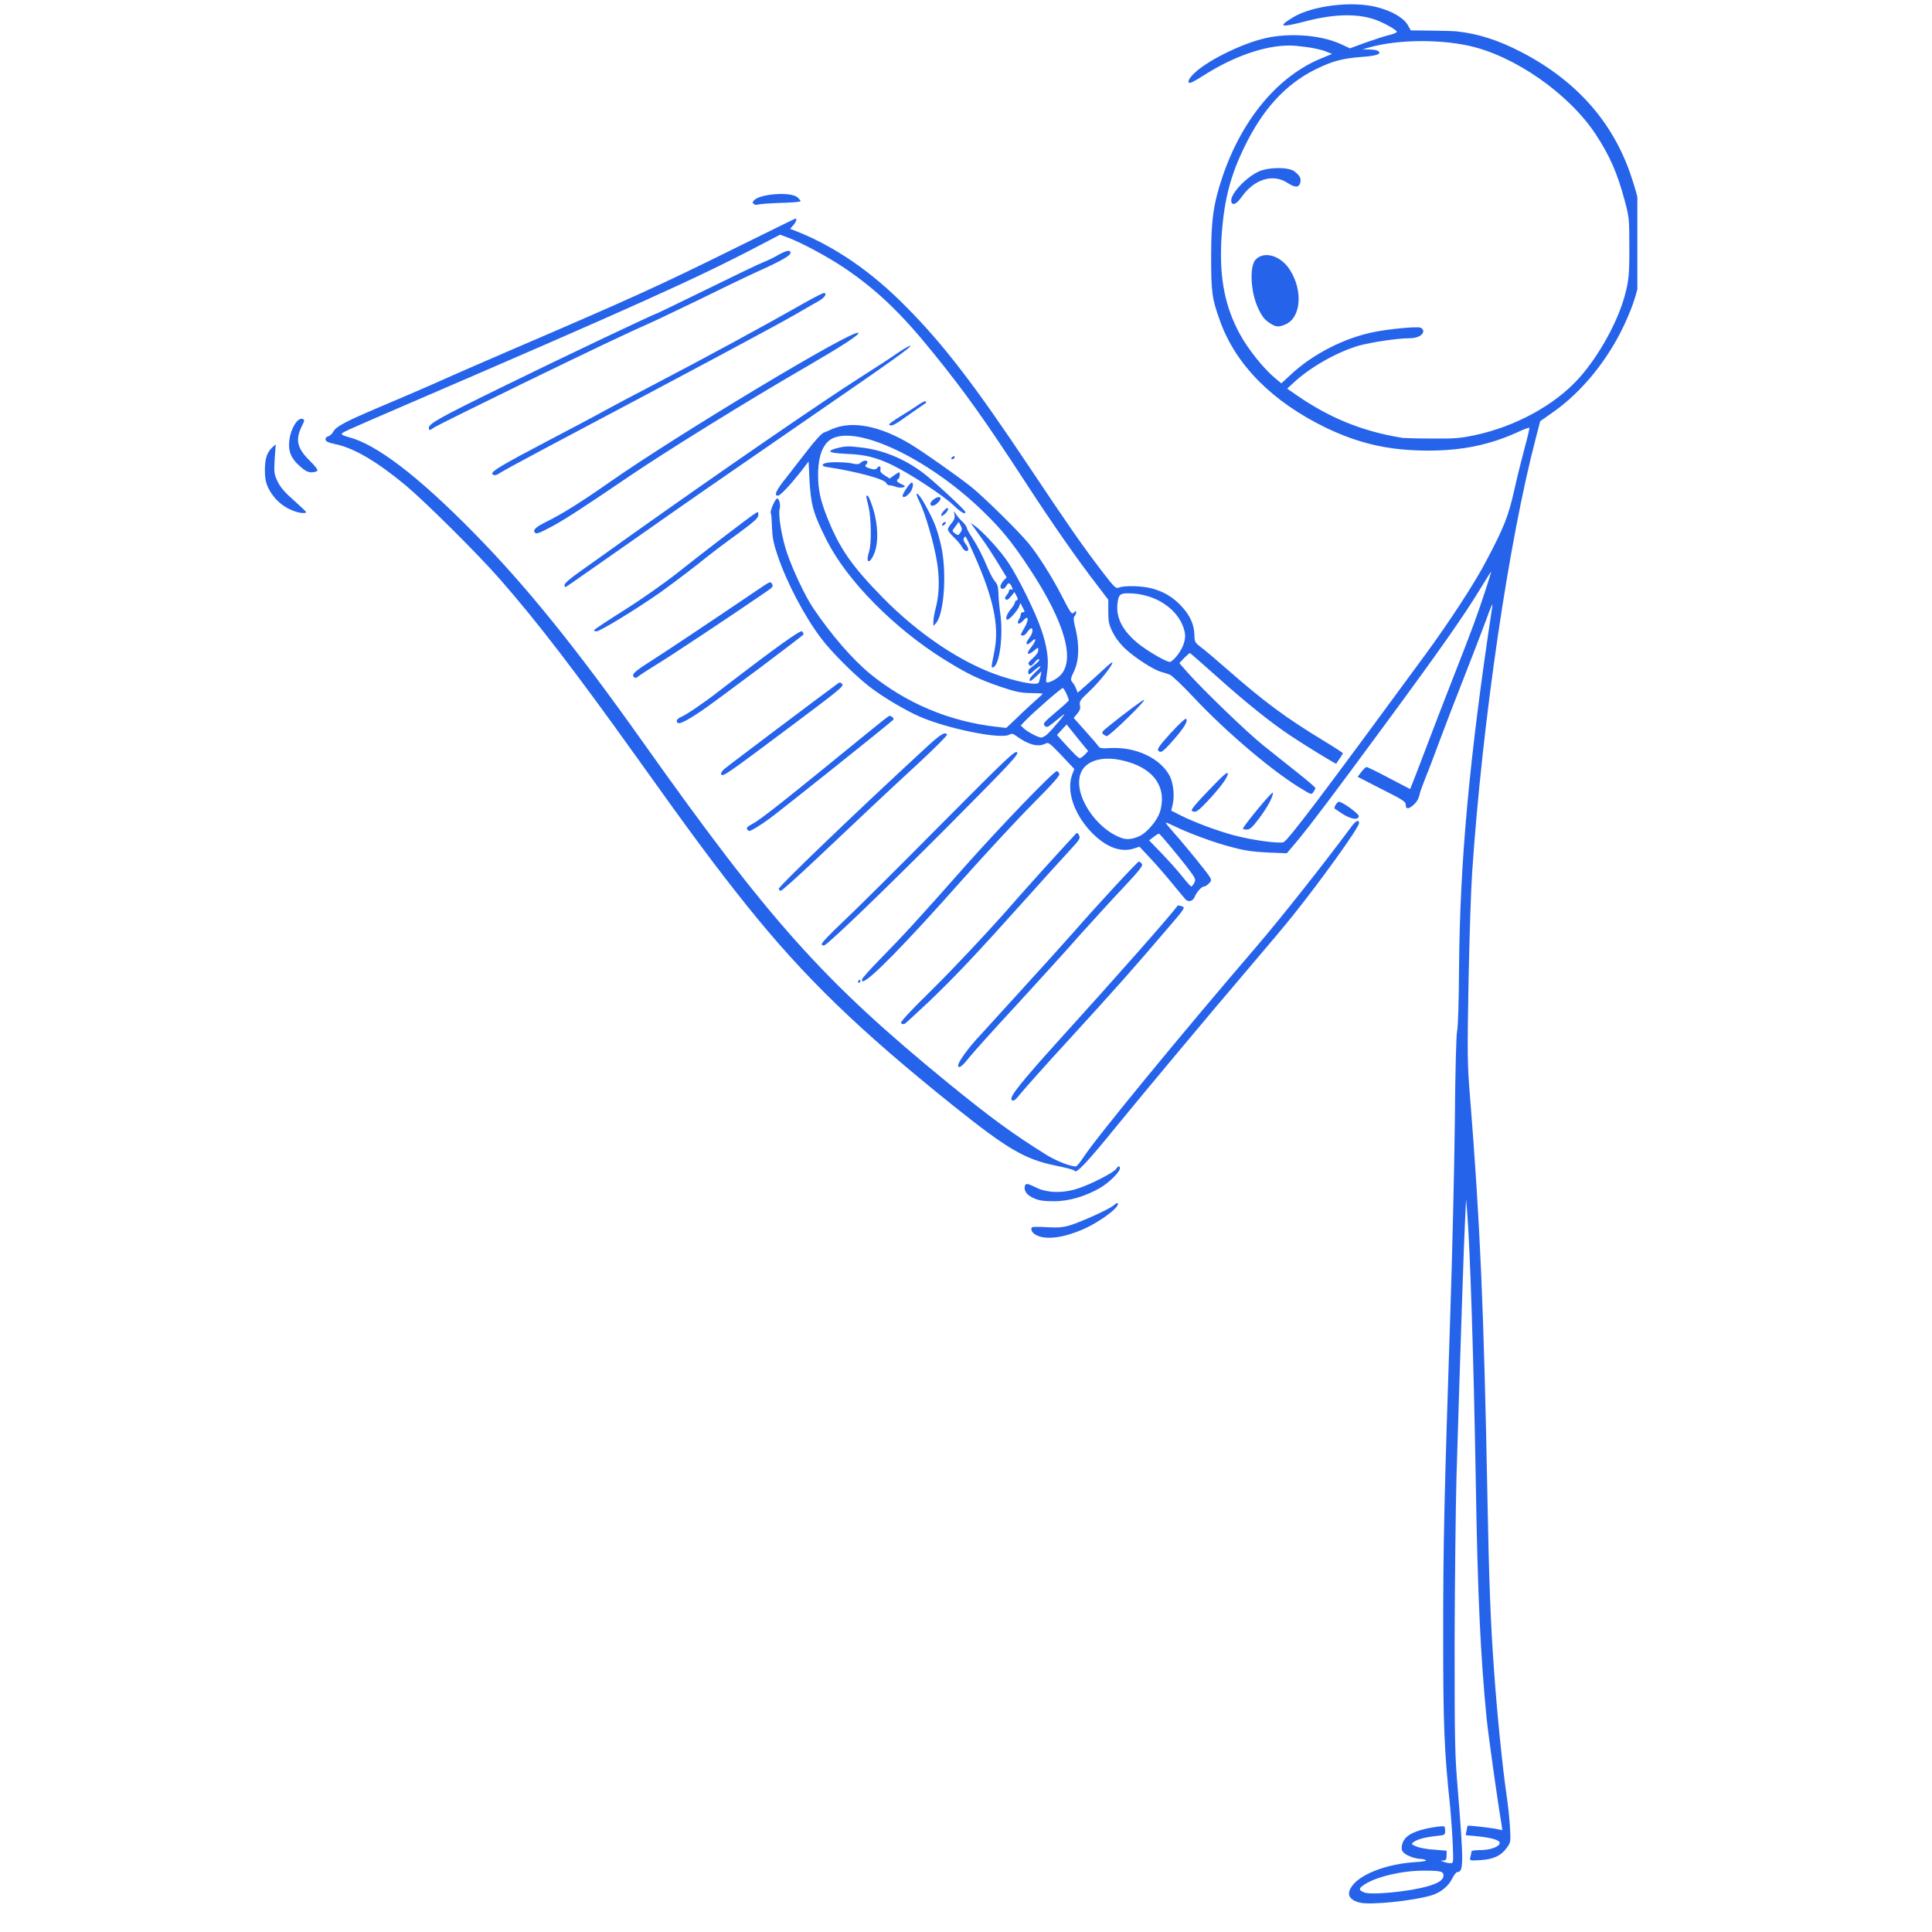 <svg xmlns="http://www.w3.org/2000/svg" xmlns:xlink="http://www.w3.org/1999/xlink" width="50" zoomAndPan="magnify" viewBox="0 0 37.5 37.5" height="50" preserveAspectRatio="xMidYMid meet" version="1.0"><defs><clipPath id="9644f5c561"><path d="M 5.133 0 L 31.781 0 L 31.781 37 L 5.133 37 Z M 5.133 0 " clip-rule="nonzero"/></clipPath></defs><g clip-path="url(#9644f5c561)"><path fill="#2663eb" d="M 26.395 36.93 C 26.16 36.871 26.121 36.742 26.281 36.562 C 26.477 36.348 26.953 36.18 27.449 36.145 C 27.605 36.137 27.699 36.121 27.676 36.105 C 27.656 36.094 27.613 36.082 27.582 36.082 C 27.477 36.082 27.309 36.02 27.25 35.965 C 27.207 35.922 27.199 35.883 27.211 35.82 C 27.234 35.695 27.324 35.609 27.5 35.547 C 27.648 35.488 28.008 35.43 28.035 35.453 C 28.043 35.461 28.051 35.504 28.051 35.543 C 28.051 35.617 28.039 35.621 27.871 35.637 C 27.66 35.66 27.516 35.699 27.438 35.754 C 27.387 35.793 27.391 35.797 27.492 35.84 C 27.555 35.867 27.707 35.895 27.84 35.902 L 28.078 35.922 L 28.078 36.016 C 28.078 36.094 28.066 36.109 28.012 36.113 C 27.953 36.117 27.953 36.117 28.02 36.137 C 28.059 36.152 28.117 36.164 28.152 36.164 C 28.211 36.168 28.211 36.16 28.199 35.82 C 28.191 35.629 28.168 35.297 28.148 35.078 C 28.031 33.977 28.012 33.488 28.012 31.738 C 28.012 29.945 28.031 29.121 28.148 25.566 C 28.188 24.402 28.227 22.699 28.238 21.789 C 28.246 20.777 28.266 20.09 28.281 20.02 C 28.301 19.953 28.316 19.449 28.32 18.789 C 28.336 16.719 28.52 14.703 28.969 11.746 C 28.977 11.691 28.922 11.816 28.848 12.027 C 28.77 12.238 28.578 12.738 28.418 13.145 C 28.258 13.551 28.047 14.098 27.949 14.363 C 27.852 14.625 27.727 14.957 27.668 15.098 C 27.613 15.238 27.562 15.379 27.555 15.414 C 27.539 15.508 27.492 15.582 27.41 15.645 C 27.324 15.711 27.285 15.703 27.285 15.613 C 27.285 15.559 27.207 15.512 26.816 15.316 L 26.352 15.078 L 26.426 14.98 C 26.465 14.93 26.512 14.887 26.523 14.887 C 26.539 14.887 26.734 14.98 26.961 15.102 L 27.371 15.316 L 27.414 15.207 C 27.441 15.145 27.566 14.816 27.695 14.477 C 27.824 14.133 28.055 13.539 28.203 13.16 C 28.355 12.777 28.539 12.297 28.613 12.094 C 28.746 11.734 28.961 11.074 28.941 11.098 C 28.934 11.102 28.848 11.242 28.746 11.406 C 28.422 11.941 27.969 12.59 26.82 14.148 C 25.871 15.438 25.457 15.984 25.223 16.27 L 24.977 16.562 L 24.609 16.547 C 24.332 16.535 24.164 16.512 23.918 16.445 C 23.586 16.363 23.051 16.164 22.785 16.031 C 22.703 15.992 22.633 15.961 22.629 15.969 C 22.621 15.973 22.691 16.059 22.781 16.16 C 23.008 16.414 23.449 16.957 23.488 17.031 C 23.516 17.082 23.512 17.102 23.465 17.148 C 23.434 17.18 23.391 17.207 23.371 17.207 C 23.324 17.207 23.23 17.309 23.188 17.41 C 23.156 17.484 23.086 17.512 23.023 17.469 C 23.008 17.457 22.898 17.324 22.777 17.176 C 22.656 17.027 22.461 16.801 22.34 16.672 L 22.117 16.434 L 22.023 16.465 C 21.754 16.559 21.453 16.441 21.164 16.133 C 20.84 15.781 20.699 15.352 20.809 15.039 L 20.852 14.926 L 20.602 14.66 C 20.383 14.43 20.348 14.402 20.301 14.43 C 20.152 14.508 19.969 14.461 19.719 14.281 C 19.66 14.238 19.637 14.234 19.586 14.262 C 19.418 14.352 18.391 14.145 17.852 13.91 C 17.566 13.785 17.105 13.512 16.852 13.309 C 16.578 13.094 16.129 12.645 15.945 12.398 C 15.617 11.969 15.273 11.312 15.094 10.785 C 15.012 10.543 14.992 10.434 14.984 10.238 C 14.98 10.102 14.973 9.98 14.961 9.961 C 14.938 9.926 15.047 9.676 15.086 9.676 C 15.125 9.676 15.156 9.805 15.133 9.879 C 15.102 10 15.172 10.414 15.27 10.715 C 15.387 11.062 15.625 11.566 15.785 11.805 C 16.137 12.324 16.543 12.793 16.883 13.074 C 17.59 13.652 18.438 14.008 19.355 14.109 L 19.531 14.129 L 19.738 13.934 C 19.848 13.824 20.008 13.68 20.09 13.605 C 20.172 13.535 20.238 13.473 20.238 13.465 C 20.238 13.461 20.133 13.453 20 13.453 C 19.805 13.449 19.707 13.426 19.414 13.328 C 18.977 13.176 18.781 13.082 18.328 12.801 C 17.355 12.195 16.445 11.273 16.051 10.496 C 15.789 9.98 15.738 9.809 15.711 9.297 L 15.695 8.957 L 15.543 9.156 C 15.328 9.426 15.145 9.621 15.098 9.621 C 15.016 9.621 15.066 9.512 15.266 9.266 C 15.375 9.121 15.57 8.875 15.691 8.719 C 15.816 8.555 15.945 8.414 15.988 8.398 C 16.027 8.383 16.105 8.352 16.152 8.328 C 16.543 8.16 17.082 8.266 17.672 8.621 C 17.914 8.766 18.562 9.223 18.836 9.438 C 19.062 9.613 19.77 10.309 19.969 10.551 C 20.152 10.773 20.445 11.238 20.621 11.59 C 20.785 11.906 20.801 11.93 20.844 11.891 C 20.883 11.852 20.887 11.848 20.887 11.887 C 20.887 11.91 20.875 11.945 20.855 11.961 C 20.832 11.988 20.836 12.047 20.879 12.215 C 20.953 12.535 20.945 12.816 20.848 13.027 C 20.777 13.172 20.777 13.195 20.812 13.238 C 20.836 13.266 20.871 13.32 20.887 13.367 L 20.918 13.445 L 21.078 13.305 C 21.168 13.227 21.316 13.09 21.41 13.004 C 21.5 12.918 21.582 12.852 21.59 12.855 C 21.617 12.887 21.336 13.242 21.145 13.418 C 20.965 13.586 20.949 13.613 20.961 13.688 C 20.977 13.75 20.961 13.789 20.91 13.852 L 20.84 13.934 L 21.062 14.184 C 21.184 14.32 21.301 14.453 21.316 14.48 C 21.344 14.523 21.379 14.531 21.543 14.52 C 22.047 14.492 22.523 14.715 22.707 15.066 C 22.773 15.199 22.801 15.449 22.762 15.613 L 22.734 15.734 L 22.902 15.82 C 23.172 15.957 23.621 16.125 23.957 16.215 C 24.297 16.305 24.797 16.375 24.91 16.348 C 24.992 16.324 25.633 15.477 27.668 12.703 C 28.137 12.062 28.625 11.316 28.848 10.887 C 29.188 10.246 29.281 10.012 29.391 9.516 C 29.445 9.27 29.539 8.898 29.594 8.691 C 29.652 8.484 29.691 8.309 29.684 8.301 C 29.676 8.297 29.578 8.332 29.461 8.387 C 28.922 8.633 28.383 8.746 27.73 8.746 C 26.973 8.746 26.395 8.617 25.742 8.305 C 24.699 7.801 23.984 7.082 23.68 6.227 C 23.523 5.797 23.508 5.664 23.508 4.977 C 23.508 4.254 23.555 3.941 23.734 3.414 C 24.117 2.297 24.816 1.469 25.656 1.129 L 25.855 1.047 L 25.758 1.008 C 25.641 0.957 25.418 0.914 25.168 0.891 C 24.676 0.84 23.992 1.059 23.348 1.473 C 23.23 1.551 23.117 1.609 23.102 1.609 C 23.035 1.609 23.07 1.527 23.18 1.422 C 23.418 1.191 24.027 0.883 24.477 0.762 C 24.957 0.629 25.602 0.668 26.008 0.848 L 26.203 0.938 L 26.512 0.824 C 26.68 0.766 26.883 0.699 26.965 0.68 C 27.047 0.66 27.113 0.633 27.113 0.617 C 27.113 0.586 26.891 0.457 26.719 0.391 C 26.379 0.262 25.926 0.266 25.387 0.402 C 24.848 0.543 24.785 0.527 25.098 0.336 C 25.477 0.109 26.238 0.016 26.719 0.137 C 27.012 0.211 27.242 0.344 27.324 0.484 L 27.383 0.59 L 27.781 0.594 C 27.996 0.598 28.219 0.602 28.273 0.609 C 28.684 0.652 29.078 0.777 29.531 1.012 C 30.586 1.559 31.301 2.359 31.652 3.395 C 31.824 3.895 31.875 4.195 31.875 4.695 C 31.875 5.355 31.789 5.75 31.512 6.336 C 31.195 7 30.703 7.605 30.156 7.992 L 29.895 8.176 L 29.809 8.508 C 29.285 10.508 28.773 13.992 28.574 16.938 C 28.551 17.277 28.52 18.238 28.504 19.07 C 28.48 20.453 28.48 20.637 28.531 21.262 C 28.73 23.742 28.801 25.402 28.871 29.062 C 28.902 30.691 28.93 31.473 29 32.43 C 29.055 33.234 29.168 34.34 29.238 34.812 C 29.27 35.02 29.301 35.316 29.309 35.473 C 29.324 35.75 29.324 35.758 29.246 35.867 C 29.133 36.023 28.984 36.09 28.73 36.105 C 28.523 36.117 28.523 36.117 28.539 36.047 C 28.551 36.012 28.559 35.965 28.559 35.945 C 28.559 35.922 28.613 35.91 28.734 35.91 C 28.926 35.91 29.109 35.844 29.109 35.77 C 29.109 35.715 28.941 35.668 28.664 35.641 L 28.449 35.621 L 28.465 35.531 C 28.473 35.484 28.484 35.441 28.488 35.438 C 28.496 35.426 28.941 35.477 29.066 35.504 L 29.16 35.523 L 29.145 35.414 C 29.066 34.953 28.891 33.695 28.855 33.352 C 28.738 32.16 28.68 30.957 28.645 28.766 C 28.602 26.293 28.535 24.258 28.477 23.516 L 28.457 23.273 L 28.438 23.656 C 28.418 24.012 28.348 26.102 28.27 28.68 C 28.254 29.273 28.238 30.711 28.234 31.879 C 28.234 33.828 28.238 34.062 28.297 34.75 C 28.41 36.156 28.41 36.336 28.289 36.336 C 28.266 36.336 28.219 36.395 28.184 36.469 C 28.109 36.617 27.961 36.734 27.785 36.789 C 27.414 36.898 26.602 36.98 26.395 36.93 Z M 27.426 36.676 C 27.82 36.605 28.004 36.523 28.016 36.418 C 28.027 36.324 27.977 36.309 27.633 36.309 C 27.211 36.309 26.719 36.426 26.484 36.578 C 26.398 36.637 26.383 36.66 26.406 36.691 C 26.426 36.711 26.473 36.734 26.516 36.742 C 26.656 36.77 27.098 36.734 27.426 36.676 Z M 23.18 17.137 C 23.215 17.07 23.207 17.051 23.062 16.859 C 22.918 16.668 22.535 16.207 22.5 16.184 C 22.492 16.176 22.445 16.203 22.395 16.242 L 22.305 16.312 L 22.539 16.555 C 22.668 16.688 22.848 16.887 22.938 17 C 23.027 17.113 23.113 17.207 23.121 17.207 C 23.133 17.207 23.16 17.176 23.18 17.137 Z M 22.121 16.227 C 22.27 16.156 22.465 15.922 22.516 15.754 C 22.66 15.262 22.375 14.883 21.758 14.754 C 21.375 14.672 21.066 14.773 20.977 15.008 C 20.82 15.41 21.273 16.105 21.793 16.273 C 21.883 16.301 21.996 16.285 22.121 16.227 Z M 21.055 14.648 L 21.121 14.578 L 20.91 14.32 L 20.703 14.062 L 20.516 14.266 L 20.609 14.371 C 20.863 14.648 20.93 14.715 20.961 14.715 C 20.977 14.715 21.02 14.684 21.055 14.648 Z M 20.324 14.254 C 20.422 14.168 20.719 13.812 20.648 13.867 C 20.617 13.891 20.531 13.957 20.457 14.02 C 20.332 14.121 20.316 14.125 20.277 14.086 C 20.238 14.047 20.258 14.023 20.492 13.824 C 20.633 13.707 20.746 13.602 20.746 13.594 C 20.746 13.551 20.652 13.355 20.629 13.355 C 20.598 13.355 20.055 13.828 19.906 13.984 L 19.812 14.082 L 19.875 14.141 C 19.953 14.211 20.152 14.316 20.211 14.316 C 20.234 14.316 20.285 14.289 20.324 14.254 Z M 20.16 13.25 C 20.168 13.238 20.184 13.184 20.195 13.129 L 20.215 13.031 L 20.121 13.121 C 20.066 13.172 20.016 13.215 20.004 13.215 C 19.953 13.215 19.992 13.148 20.102 13.043 C 20.246 12.914 20.215 12.891 20.066 13.02 C 19.98 13.098 19.969 13.102 19.957 13.059 C 19.953 13.031 19.965 12.992 19.988 12.977 C 20.137 12.863 20.188 12.816 20.168 12.797 C 20.156 12.785 20.117 12.812 20.082 12.859 C 20.023 12.93 20.008 12.938 19.977 12.906 C 19.945 12.879 19.961 12.852 20.047 12.777 C 20.109 12.723 20.152 12.66 20.152 12.621 C 20.152 12.559 20.152 12.559 20.066 12.633 C 19.941 12.734 19.91 12.695 20.012 12.566 C 20.113 12.438 20.125 12.355 20.031 12.445 C 19.918 12.555 19.883 12.5 19.984 12.375 C 20.043 12.301 20.059 12.195 20.016 12.195 C 20 12.195 19.969 12.227 19.941 12.266 C 19.918 12.305 19.879 12.336 19.855 12.336 C 19.801 12.336 19.801 12.324 19.887 12.18 C 19.98 12.02 19.961 11.926 19.859 12.047 C 19.785 12.133 19.723 12.117 19.777 12.023 C 19.797 11.996 19.812 11.953 19.812 11.93 C 19.812 11.902 19.832 11.883 19.855 11.883 C 19.895 11.883 19.895 11.875 19.852 11.793 L 19.805 11.703 L 19.781 11.773 C 19.754 11.848 19.594 12.027 19.555 12.027 C 19.504 12.027 19.539 11.922 19.617 11.828 C 19.664 11.773 19.699 11.715 19.699 11.695 C 19.699 11.68 19.715 11.656 19.734 11.652 C 19.762 11.641 19.762 11.625 19.73 11.566 L 19.691 11.492 L 19.621 11.578 C 19.574 11.637 19.543 11.652 19.52 11.633 C 19.5 11.613 19.508 11.586 19.539 11.551 C 19.566 11.523 19.586 11.48 19.586 11.461 C 19.586 11.441 19.605 11.434 19.629 11.441 C 19.664 11.453 19.664 11.445 19.637 11.387 C 19.598 11.305 19.57 11.301 19.531 11.375 C 19.492 11.445 19.418 11.449 19.418 11.383 C 19.418 11.359 19.445 11.309 19.477 11.27 L 19.539 11.207 L 19.375 10.938 C 19.285 10.789 19.148 10.578 19.066 10.465 C 18.988 10.355 18.902 10.238 18.879 10.203 L 18.836 10.145 L 18.922 10.207 C 19.082 10.32 19.438 10.711 19.578 10.93 C 19.766 11.211 20.098 11.887 20.207 12.207 C 20.324 12.539 20.363 12.816 20.324 13.047 C 20.309 13.145 20.301 13.23 20.309 13.238 C 20.336 13.266 20.469 13.207 20.559 13.129 C 20.887 12.844 20.68 12.09 19.977 11.027 C 19.656 10.539 19.441 10.273 19.086 9.93 C 18.105 8.973 16.773 8.301 16.211 8.488 C 15.992 8.559 15.879 8.812 15.879 9.223 C 15.879 9.504 15.926 9.715 16.051 10.031 C 16.293 10.641 16.527 10.98 17.133 11.598 C 17.836 12.316 18.688 12.883 19.43 13.125 C 19.828 13.254 20.129 13.305 20.16 13.25 Z M 19.258 12.859 C 19.27 12.797 19.293 12.691 19.305 12.621 C 19.395 12.141 19.281 11.605 18.914 10.781 C 18.73 10.367 18.742 10.391 18.711 10.441 C 18.695 10.465 18.703 10.504 18.738 10.551 C 18.77 10.59 18.793 10.637 18.793 10.656 C 18.793 10.727 18.711 10.699 18.672 10.617 C 18.648 10.574 18.578 10.488 18.516 10.43 C 18.449 10.367 18.398 10.301 18.398 10.277 C 18.398 10.254 18.43 10.199 18.473 10.152 C 18.523 10.09 18.539 10.043 18.527 9.992 L 18.512 9.918 L 18.562 9.988 C 18.586 10.027 18.645 10.094 18.688 10.133 C 18.73 10.176 18.766 10.227 18.766 10.246 C 18.766 10.266 18.809 10.344 18.863 10.426 C 18.973 10.594 19.07 10.781 19.176 11.035 C 19.219 11.137 19.281 11.25 19.312 11.285 C 19.359 11.336 19.375 11.391 19.379 11.5 C 19.379 11.578 19.395 11.758 19.414 11.898 C 19.477 12.332 19.402 12.914 19.277 12.953 C 19.246 12.965 19.242 12.945 19.258 12.859 Z M 18.648 10.328 C 18.676 10.281 18.676 10.258 18.645 10.199 L 18.609 10.129 L 18.543 10.219 C 18.477 10.305 18.477 10.309 18.527 10.348 C 18.594 10.398 18.605 10.395 18.648 10.328 Z M 18.117 12.07 C 18.117 12.023 18.133 11.914 18.156 11.828 C 18.23 11.559 18.242 11.25 18.188 10.914 C 18.133 10.562 17.957 9.953 17.848 9.742 C 17.727 9.496 17.82 9.547 17.957 9.797 C 18.133 10.121 18.184 10.246 18.258 10.555 C 18.383 11.059 18.332 11.895 18.172 12.09 L 18.117 12.152 Z M 16.84 10.844 C 16.84 10.816 16.855 10.75 16.871 10.695 C 16.918 10.547 16.91 10.055 16.859 9.836 C 16.805 9.609 16.805 9.621 16.84 9.621 C 16.855 9.621 16.902 9.73 16.945 9.867 C 17.047 10.191 17.055 10.555 16.961 10.762 C 16.902 10.895 16.84 10.938 16.84 10.844 Z M 18.285 10.191 C 18.285 10.156 18.34 10.117 18.359 10.137 C 18.363 10.145 18.352 10.168 18.328 10.188 C 18.301 10.207 18.285 10.211 18.285 10.191 Z M 18.281 9.965 C 18.297 9.938 18.332 9.898 18.355 9.879 C 18.422 9.82 18.414 9.91 18.348 9.969 C 18.277 10.031 18.25 10.031 18.281 9.965 Z M 18.496 9.797 C 18.297 9.609 17.648 9.184 17.312 9.023 C 16.996 8.875 16.797 8.824 16.422 8.809 C 16.066 8.793 16.023 8.754 16.277 8.691 C 16.402 8.66 16.484 8.656 16.699 8.684 C 17.133 8.73 17.547 8.902 17.914 9.176 C 18.102 9.316 18.738 9.902 18.738 9.938 C 18.738 9.996 18.652 9.945 18.496 9.797 Z M 18.059 9.777 C 18.059 9.734 18.164 9.648 18.223 9.648 C 18.273 9.648 18.266 9.699 18.199 9.762 C 18.133 9.828 18.059 9.836 18.059 9.777 Z M 17.52 9.621 C 17.52 9.578 17.664 9.367 17.695 9.367 C 17.746 9.367 17.715 9.512 17.648 9.578 C 17.578 9.652 17.52 9.668 17.52 9.621 Z M 17.371 9.445 C 17.352 9.434 17.309 9.422 17.277 9.422 C 17.242 9.422 17.211 9.402 17.203 9.379 C 17.191 9.305 16.613 9.148 16.055 9.066 C 15.949 9.051 15.938 9.012 16.027 8.988 C 16.125 8.961 16.418 8.969 16.543 8.996 C 16.629 9.016 16.668 9.016 16.703 8.984 C 16.785 8.906 16.887 8.941 16.809 9.02 C 16.785 9.043 16.793 9.059 16.852 9.082 C 16.949 9.117 17.004 9.121 17.027 9.082 C 17.059 9.031 17.102 9.051 17.09 9.109 C 17.078 9.152 17.098 9.18 17.172 9.227 L 17.27 9.289 L 17.352 9.227 C 17.398 9.195 17.441 9.168 17.449 9.168 C 17.477 9.168 17.465 9.277 17.438 9.293 C 17.387 9.324 17.406 9.355 17.492 9.395 C 17.543 9.414 17.57 9.438 17.562 9.445 C 17.535 9.473 17.414 9.469 17.371 9.441 Z M 28.617 8.449 C 29.414 8.281 30.18 7.863 30.652 7.336 C 31.043 6.898 31.41 6.227 31.543 5.715 C 31.617 5.438 31.629 5.293 31.625 4.738 C 31.625 4.258 31.621 4.211 31.535 3.891 C 31.391 3.355 31.246 3.023 30.969 2.602 C 30.449 1.816 29.391 1.078 28.504 0.887 C 27.906 0.758 27.125 0.77 26.586 0.918 L 26.449 0.957 L 26.578 0.961 C 26.648 0.961 26.723 0.973 26.746 0.988 C 26.832 1.043 26.723 1.086 26.43 1.105 C 26.062 1.133 25.863 1.184 25.539 1.344 C 24.953 1.633 24.504 2.121 24.145 2.871 C 23.883 3.414 23.766 3.867 23.715 4.523 C 23.656 5.332 23.758 5.914 24.059 6.473 C 24.223 6.777 24.527 7.156 24.754 7.344 L 24.871 7.441 L 25.039 7.285 C 25.477 6.871 26.113 6.547 26.703 6.438 C 26.988 6.383 27.488 6.336 27.566 6.359 C 27.598 6.367 27.625 6.395 27.625 6.426 C 27.625 6.508 27.512 6.566 27.344 6.566 C 27.121 6.566 26.633 6.641 26.383 6.707 C 25.965 6.828 25.469 7.105 25.137 7.402 L 24.984 7.543 L 25.152 7.66 C 25.805 8.113 26.445 8.375 27.227 8.5 C 27.266 8.504 27.523 8.512 27.793 8.512 C 28.219 8.516 28.336 8.508 28.617 8.449 Z M 24.668 6.285 C 24.547 6.211 24.496 6.148 24.414 5.969 C 24.273 5.656 24.25 5.172 24.371 5.039 C 24.539 4.863 24.863 4.961 25.039 5.242 C 25.297 5.648 25.25 6.172 24.949 6.297 C 24.824 6.352 24.77 6.348 24.668 6.285 Z M 23.902 3.922 C 23.855 3.801 24.152 3.465 24.418 3.336 C 24.605 3.242 25.004 3.238 25.121 3.324 C 25.23 3.406 25.258 3.461 25.238 3.547 C 25.211 3.645 25.137 3.645 24.992 3.551 C 24.711 3.363 24.344 3.477 24.102 3.82 C 24.008 3.953 23.93 3.996 23.902 3.926 Z M 20.137 23.984 C 20.047 23.949 19.996 23.875 20.027 23.824 C 20.035 23.812 20.164 23.809 20.316 23.82 C 20.535 23.832 20.629 23.824 20.762 23.785 C 20.973 23.723 21.535 23.469 21.617 23.395 C 21.707 23.312 21.734 23.359 21.652 23.449 C 21.527 23.582 21.23 23.773 21.008 23.867 C 20.645 24.023 20.32 24.066 20.137 23.984 Z M 20.066 23.258 C 19.934 23.199 19.871 23.117 19.891 23.027 C 19.906 22.961 19.938 22.965 20.121 23.055 C 20.328 23.156 20.641 23.164 20.93 23.066 C 21.172 22.988 21.621 22.758 21.664 22.688 C 21.699 22.629 21.738 22.625 21.738 22.676 C 21.738 22.746 21.535 22.949 21.363 23.051 C 21.07 23.223 20.738 23.32 20.445 23.316 C 20.258 23.316 20.164 23.301 20.066 23.258 Z M 20.855 22.723 C 20.852 22.707 20.688 22.664 20.492 22.625 C 19.895 22.504 19.551 22.301 18.512 21.469 C 16.66 19.984 15.609 18.965 14.496 17.578 C 13.879 16.805 13.449 16.227 12.328 14.656 C 11.168 13.035 10.426 12.066 9.707 11.246 C 9.273 10.75 8.27 9.754 7.871 9.418 C 7.32 8.961 6.863 8.691 6.508 8.621 C 6.379 8.594 6.324 8.57 6.32 8.535 C 6.312 8.504 6.332 8.48 6.371 8.469 C 6.402 8.461 6.449 8.418 6.469 8.379 C 6.52 8.281 6.699 8.184 7.375 7.898 C 7.672 7.773 8.105 7.586 8.34 7.484 C 8.57 7.379 9.258 7.078 9.867 6.816 C 12.297 5.773 12.809 5.539 14.316 4.793 C 14.926 4.492 15.434 4.242 15.441 4.242 C 15.477 4.242 15.449 4.316 15.395 4.375 L 15.336 4.441 L 15.457 4.488 C 16.207 4.785 16.922 5.277 17.586 5.953 C 18.309 6.68 18.918 7.473 19.98 9.066 C 20.75 10.219 20.992 10.566 21.387 11.086 C 21.641 11.414 21.656 11.43 21.727 11.402 C 21.836 11.363 22.156 11.371 22.344 11.418 C 22.586 11.48 22.77 11.59 22.938 11.773 C 23.105 11.953 23.18 12.129 23.184 12.336 C 23.184 12.453 23.195 12.473 23.301 12.555 C 23.367 12.602 23.602 12.801 23.82 12.992 C 24.523 13.609 24.957 13.934 25.707 14.387 C 25.906 14.508 26.066 14.613 26.066 14.621 C 26.066 14.625 26.039 14.672 26.004 14.723 C 25.969 14.773 25.938 14.816 25.938 14.824 C 25.93 14.836 25.32 14.461 25.051 14.281 C 24.668 14.027 24.168 13.625 23.637 13.148 C 23.348 12.891 23.105 12.676 23.094 12.676 C 23.086 12.676 23.035 12.723 22.984 12.773 L 22.891 12.871 L 23.062 13.066 C 23.348 13.387 24.195 14.207 24.512 14.461 C 24.676 14.594 24.973 14.828 25.168 14.984 C 25.367 15.141 25.531 15.281 25.531 15.297 C 25.531 15.312 25.512 15.348 25.492 15.375 C 25.457 15.426 25.445 15.422 25.285 15.324 C 24.738 15.004 23.809 14.219 23.168 13.535 C 22.953 13.305 22.742 13.105 22.703 13.094 C 22.664 13.078 22.586 13.055 22.531 13.039 C 22.383 12.996 22.039 12.773 21.852 12.602 C 21.746 12.504 21.652 12.383 21.598 12.273 C 21.523 12.125 21.512 12.07 21.512 11.871 L 21.512 11.641 L 21.297 11.359 C 20.902 10.848 20.418 10.152 19.898 9.352 C 19.113 8.148 18.727 7.605 18.109 6.844 C 17.488 6.074 17.008 5.617 16.375 5.191 C 16.047 4.973 15.566 4.715 15.297 4.613 L 15.141 4.555 L 14.738 4.766 C 13.52 5.406 12.273 5.965 7.73 7.922 C 6.672 8.379 6.645 8.391 6.633 8.422 C 6.629 8.438 6.688 8.465 6.766 8.484 C 7.309 8.625 8.117 9.242 9.203 10.348 C 10.219 11.383 11.172 12.562 12.469 14.391 C 14.953 17.895 15.988 19.047 18.414 21.031 C 19.23 21.695 19.66 22.012 20.328 22.426 C 20.516 22.539 20.766 22.637 20.883 22.641 C 20.898 22.641 20.961 22.566 21.02 22.477 C 21.254 22.109 22.93 20.07 24.383 18.379 C 24.863 17.82 25.715 16.742 26.223 16.055 C 26.312 15.93 26.379 15.898 26.379 15.977 C 26.379 16.062 25.652 17.074 25.105 17.758 C 24.957 17.945 24.555 18.422 24.215 18.82 C 23.609 19.527 22.195 21.219 21.695 21.832 C 21.102 22.562 20.883 22.797 20.855 22.723 Z M 22.855 12.715 C 22.973 12.562 23.023 12.398 22.996 12.27 C 22.902 11.836 22.434 11.516 21.895 11.516 C 21.738 11.516 21.711 11.543 21.691 11.711 C 21.656 11.992 21.793 12.25 22.098 12.496 C 22.285 12.645 22.637 12.848 22.707 12.848 C 22.73 12.848 22.801 12.789 22.855 12.715 Z M 19.633 21.34 C 19.598 21.285 19.828 20.996 20.504 20.246 C 21.68 18.949 22.727 17.762 22.859 17.578 C 22.863 17.57 22.898 17.578 22.938 17.59 C 23.012 17.617 23.004 17.625 22.621 18.07 C 22.004 18.793 21.645 19.199 20.762 20.164 C 20.305 20.66 19.883 21.137 19.816 21.219 C 19.703 21.363 19.66 21.391 19.633 21.34 Z M 18.598 20.68 C 18.598 20.621 18.742 20.414 18.926 20.203 C 19.016 20.105 19.418 19.664 19.812 19.23 C 20.211 18.793 20.684 18.27 20.859 18.07 C 21.309 17.555 22.078 16.723 22.105 16.723 C 22.117 16.723 22.145 16.742 22.164 16.766 C 22.191 16.801 22.133 16.875 21.805 17.227 C 21.586 17.457 21.207 17.875 20.957 18.152 C 20.711 18.434 20.152 19.047 19.719 19.52 C 19.281 19.992 18.871 20.449 18.801 20.539 C 18.676 20.699 18.598 20.754 18.598 20.68 Z M 17.492 19.863 C 17.461 19.848 17.609 19.684 18.133 19.168 C 18.508 18.797 19.105 18.16 19.465 17.758 C 19.988 17.16 20.41 16.695 20.875 16.191 C 20.906 16.156 20.918 16.16 20.945 16.215 C 20.973 16.27 20.957 16.297 20.762 16.508 C 20.645 16.633 20.246 17.074 19.875 17.488 C 18.922 18.551 18.551 18.941 18.043 19.43 C 17.793 19.664 17.578 19.863 17.562 19.871 C 17.547 19.883 17.516 19.879 17.492 19.863 Z M 16.656 19.047 C 16.668 19.027 16.68 19.016 16.688 19.016 C 16.695 19.016 16.699 19.027 16.699 19.047 C 16.699 19.062 16.688 19.074 16.672 19.074 C 16.652 19.074 16.648 19.062 16.656 19.047 Z M 16.73 19.012 C 16.73 18.992 16.891 18.812 17.09 18.609 C 17.543 18.148 17.867 17.793 18.723 16.824 C 19.383 16.078 20.449 14.969 20.512 14.969 C 20.531 14.969 20.551 14.992 20.562 15.02 C 20.574 15.055 20.438 15.207 20.016 15.633 C 19.707 15.945 19.094 16.609 18.652 17.105 C 17.574 18.32 16.863 19.047 16.746 19.047 C 16.734 19.047 16.73 19.031 16.73 19.012 Z M 15.949 18.332 C 15.934 18.312 16.098 18.141 16.379 17.875 C 16.625 17.645 17.473 16.801 18.262 16.004 C 19.539 14.719 19.703 14.562 19.742 14.602 C 19.777 14.641 19.629 14.801 18.391 16.047 C 17.188 17.254 16.133 18.273 16.008 18.344 C 15.984 18.355 15.961 18.352 15.949 18.332 Z M 15.117 17.25 C 15.117 17.203 16.562 15.812 17.961 14.523 C 18.25 14.254 18.344 14.195 18.383 14.258 C 18.391 14.273 18.152 14.512 17.855 14.789 C 17.195 15.398 16.734 15.832 15.859 16.66 C 15.492 17.008 15.176 17.289 15.156 17.289 C 15.133 17.289 15.117 17.273 15.117 17.25 Z M 14.512 16.109 C 14.477 16.074 14.496 16.051 14.609 15.988 C 14.762 15.91 15.215 15.551 16.852 14.215 C 17.066 14.039 17.25 13.895 17.262 13.895 C 17.312 13.895 17.363 13.949 17.336 13.973 C 17.16 14.129 15.227 15.672 14.945 15.883 C 14.766 16.016 14.578 16.129 14.543 16.129 C 14.535 16.129 14.523 16.121 14.512 16.109 Z M 24.133 16.066 C 24.215 15.934 24.691 15.359 24.703 15.387 C 24.723 15.445 24.609 15.656 24.441 15.883 C 24.301 16.066 24.262 16.102 24.195 16.102 C 24.137 16.102 24.117 16.09 24.133 16.066 Z M 26.07 15.805 C 25.988 15.75 25.914 15.703 25.906 15.695 C 25.887 15.672 25.953 15.562 25.988 15.562 C 26.059 15.562 26.383 15.801 26.375 15.844 C 26.359 15.922 26.23 15.902 26.07 15.805 Z M 23.133 15.738 C 23.109 15.723 23.211 15.598 23.465 15.336 C 23.742 15.047 23.828 14.969 23.832 15.016 C 23.832 15.09 23.684 15.289 23.43 15.559 C 23.242 15.758 23.203 15.781 23.133 15.738 Z M 13.996 15.027 C 13.988 15.008 14.016 14.965 14.059 14.926 C 14.121 14.871 15.973 13.477 16.254 13.273 C 16.301 13.238 16.312 13.242 16.348 13.277 C 16.387 13.316 16.273 13.406 15.406 14.055 C 14.062 15.062 14.031 15.082 13.996 15.027 Z M 22.48 14.566 C 22.457 14.539 22.516 14.457 22.723 14.23 C 22.895 14.043 23.008 13.938 23.023 13.953 C 23.066 13.992 22.98 14.133 22.766 14.375 C 22.566 14.602 22.527 14.625 22.48 14.566 Z M 21.418 14.254 C 21.371 14.223 21.383 14.203 21.547 14.074 C 21.801 13.867 22.184 13.582 22.207 13.582 C 22.262 13.582 21.539 14.289 21.48 14.289 C 21.473 14.289 21.441 14.273 21.418 14.254 Z M 13.137 13.992 C 13.137 13.969 13.168 13.938 13.207 13.922 C 13.301 13.887 13.66 13.645 13.941 13.426 C 15.02 12.594 15.547 12.215 15.57 12.254 C 15.586 12.277 15.598 12.301 15.598 12.312 C 15.598 12.332 13.957 13.562 13.629 13.789 C 13.277 14.027 13.137 14.09 13.137 13.992 Z M 12.305 13.141 C 12.254 13.09 12.312 13.035 12.633 12.832 C 12.914 12.652 13.684 12.141 14.816 11.375 C 14.926 11.301 14.957 11.289 14.977 11.32 C 15.016 11.383 15.012 11.391 14.84 11.508 C 14.145 11.984 12.98 12.758 12.738 12.902 C 12.574 13.004 12.422 13.102 12.398 13.121 C 12.348 13.164 12.332 13.168 12.305 13.141 Z M 11.531 12.23 C 11.539 12.215 11.805 12.039 12.121 11.84 C 12.438 11.641 12.895 11.32 13.137 11.129 C 13.652 10.719 14.531 10.047 14.641 9.977 C 14.719 9.926 14.719 9.926 14.719 9.996 C 14.719 10.055 14.648 10.117 14.332 10.352 C 14.117 10.504 13.762 10.773 13.547 10.949 C 13.328 11.121 13 11.367 12.82 11.496 C 12.359 11.82 11.648 12.254 11.578 12.254 C 11.543 12.254 11.523 12.242 11.531 12.23 Z M 10.957 11.355 C 10.957 11.324 11.066 11.227 11.262 11.09 C 11.426 10.973 11.852 10.672 12.199 10.422 C 14.035 9.117 15.945 7.805 16.688 7.332 C 16.965 7.156 17.297 6.941 17.418 6.855 C 17.539 6.773 17.652 6.707 17.668 6.711 C 17.707 6.727 17.281 7.027 15.766 8.07 C 14.023 9.27 13.23 9.82 12.414 10.395 C 11.48 11.047 11.039 11.359 10.992 11.387 C 10.969 11.398 10.957 11.391 10.957 11.355 Z M 10.375 10.328 C 10.344 10.277 10.414 10.223 10.625 10.117 C 10.891 9.988 11.293 9.738 11.848 9.348 C 13.168 8.426 16.578 6.375 16.66 6.461 C 16.691 6.492 16.352 6.711 15.668 7.109 C 14.512 7.777 12.957 8.742 12.23 9.234 C 11.328 9.848 10.977 10.074 10.727 10.211 C 10.441 10.363 10.406 10.375 10.375 10.328 Z M 5.75 9.934 C 5.504 9.859 5.309 9.688 5.199 9.453 C 5.156 9.355 5.141 9.27 5.141 9.113 C 5.145 8.891 5.184 8.777 5.293 8.676 L 5.352 8.625 L 5.332 8.906 C 5.316 9.18 5.32 9.199 5.391 9.352 C 5.449 9.465 5.531 9.562 5.703 9.711 C 5.828 9.824 5.938 9.926 5.941 9.938 C 5.953 9.965 5.844 9.965 5.75 9.934 Z M 9.555 9.199 C 9.527 9.152 9.766 9.012 10.637 8.555 C 11.102 8.312 11.602 8.047 11.746 7.965 C 11.895 7.883 12.316 7.66 12.684 7.469 C 13.699 6.938 14.742 6.375 15.699 5.832 C 15.84 5.754 15.973 5.688 15.988 5.688 C 16.062 5.688 16.012 5.773 15.902 5.836 C 15.836 5.875 15.613 6 15.414 6.117 C 15.004 6.352 13.551 7.129 10.586 8.699 C 10.145 8.934 9.75 9.148 9.711 9.176 C 9.633 9.23 9.582 9.238 9.555 9.199 Z M 5.809 9.039 C 5.645 8.891 5.59 8.754 5.617 8.539 C 5.645 8.312 5.781 8.094 5.875 8.133 C 5.914 8.145 5.914 8.16 5.867 8.254 C 5.727 8.531 5.762 8.695 6.008 8.938 C 6.105 9.031 6.172 9.117 6.16 9.137 C 6.148 9.152 6.098 9.168 6.047 9.168 C 5.973 9.168 5.918 9.137 5.809 9.039 Z M 18.469 8.887 C 18.48 8.871 18.5 8.855 18.516 8.855 C 18.531 8.855 18.535 8.871 18.527 8.887 C 18.516 8.902 18.496 8.914 18.48 8.914 C 18.465 8.914 18.461 8.902 18.469 8.887 Z M 8.324 8.305 C 8.324 8.223 8.535 8.105 9.754 7.508 C 10.859 6.965 12.719 6.082 12.754 6.082 C 12.758 6.082 13.195 5.871 13.723 5.613 C 14.246 5.355 14.742 5.117 14.816 5.09 C 14.895 5.059 15.027 4.996 15.105 4.949 C 15.266 4.859 15.344 4.844 15.344 4.906 C 15.344 4.961 15.176 5.059 14.699 5.273 C 14.484 5.371 13.992 5.609 13.602 5.801 C 13.211 5.988 12.785 6.195 12.652 6.254 C 12.082 6.508 11.559 6.758 10.078 7.477 C 9.215 7.898 8.473 8.266 8.434 8.293 C 8.34 8.359 8.324 8.359 8.324 8.305 Z M 17.258 8.242 C 17.246 8.234 17.344 8.164 17.469 8.086 C 17.598 8.008 17.758 7.906 17.824 7.859 C 17.891 7.812 17.953 7.781 17.965 7.789 C 17.977 7.801 17.977 7.812 17.973 7.82 C 17.965 7.824 17.82 7.926 17.652 8.043 C 17.359 8.254 17.297 8.285 17.258 8.242 Z M 14.637 3.961 C 14.602 3.941 14.602 3.93 14.633 3.891 C 14.742 3.762 15.355 3.715 15.48 3.832 C 15.512 3.859 15.539 3.895 15.539 3.906 C 15.539 3.918 15.363 3.934 15.152 3.938 C 14.938 3.945 14.742 3.961 14.719 3.969 C 14.695 3.98 14.66 3.977 14.637 3.965 Z M 14.637 3.961 " fill-opacity="1" fill-rule="nonzero"/></g></svg>